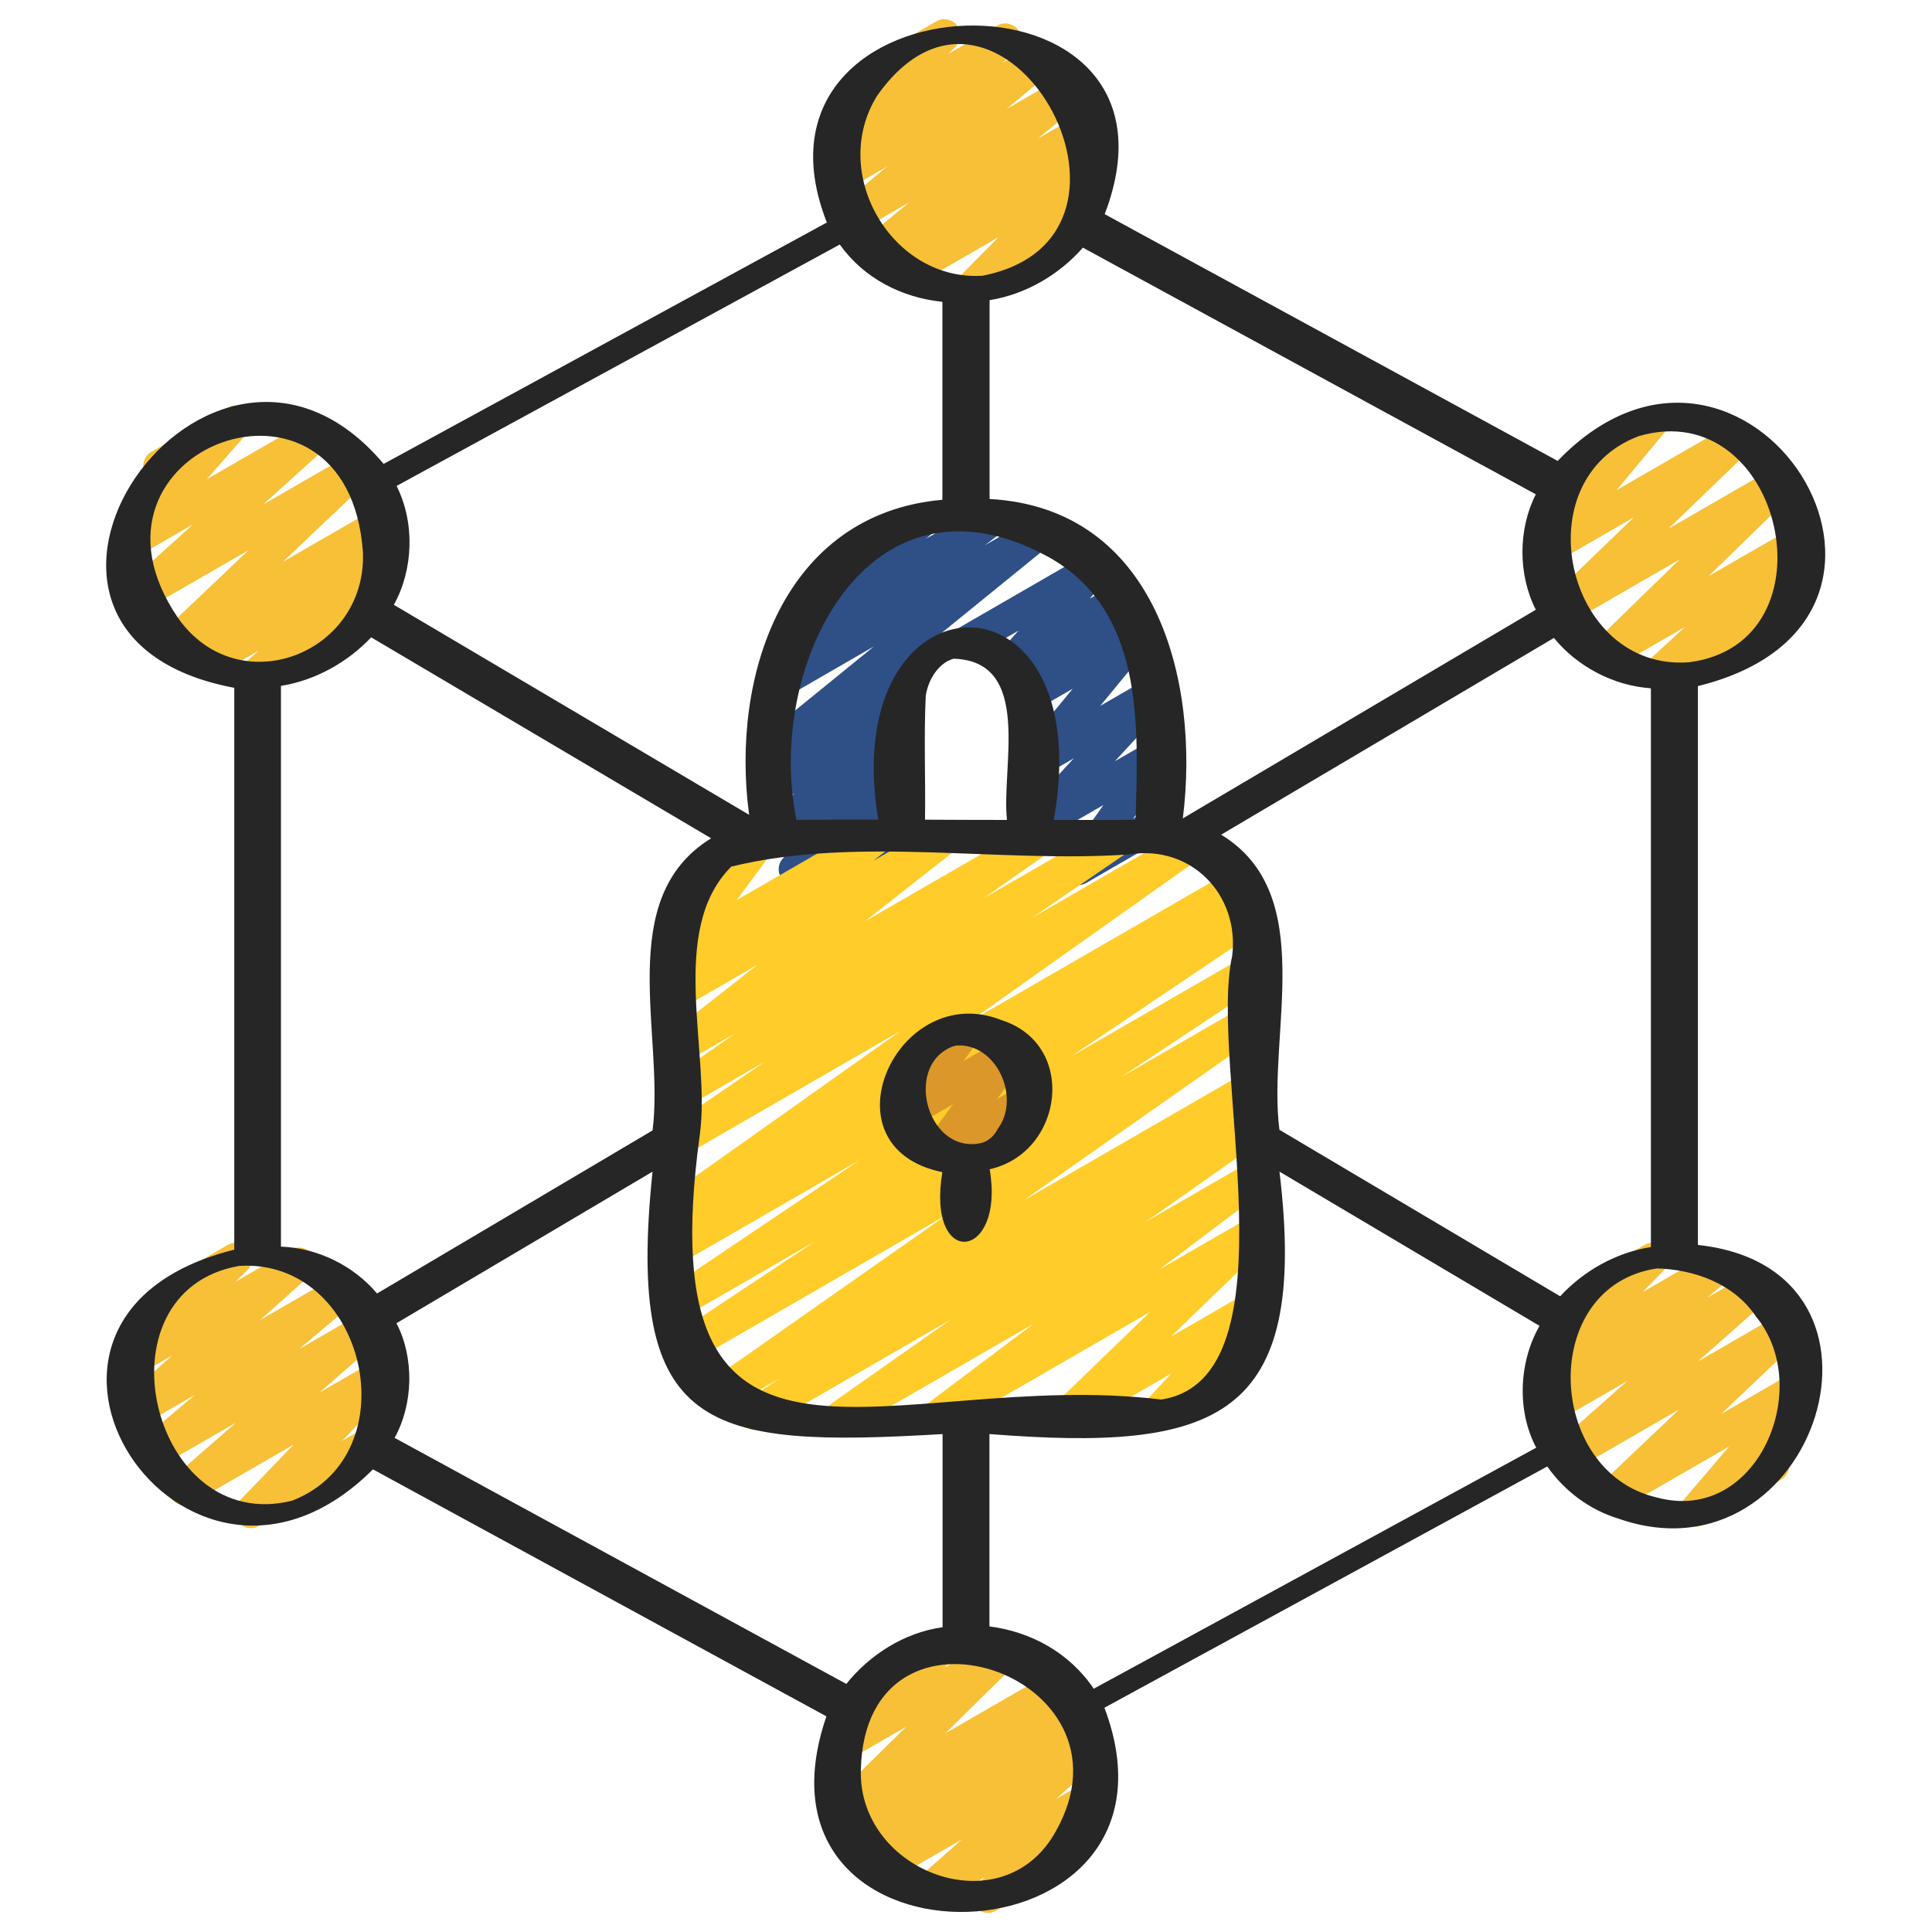 <svg id="Icons" viewBox="0 0 60 60" xmlns="http://www.w3.org/2000/svg"><g fill="#f7c037"><path d="m30.136 9.461c-.15 0-.298-.067-.396-.194-.153-.198-.136-.479.04-.657l1.227-1.243-2.668 1.54c-.227.132-.517.065-.664-.152s-.102-.511.104-.673l.262-.206-.609.352c-.225.133-.513.065-.661-.148s-.107-.506.094-.671l1.373-1.125-1.547.893c-.224.131-.511.066-.66-.146-.148-.213-.109-.504.09-.671l1.424-1.185-1.233.712c-.225.133-.513.065-.661-.148s-.107-.506.094-.671l.504-.412c-.193.051-.4-.019-.525-.184-.152-.202-.129-.486.053-.661l.938-.901c-.08-.042-.149-.107-.198-.191-.139-.239-.057-.545.183-.683l2.377-1.372c.216-.128.498-.07.649.132.152.202.129.486-.053.661l-.229.22 1.525-.881c.224-.132.514-.066.661.148.148.214.107.506-.094.671l-.42.344.995-.574c.224-.131.512-.066.66.146s.109.504-.09.671l-1.424 1.185 1.781-1.028c.225-.132.513-.065.661.148s.107.506-.094.671l-1.374 1.126 1.349-.778c.225-.133.516-.066.664.152.147.217.102.511-.104.673l-.328.259c.196-.062.418 0 .549.17.153.198.136.479-.04.657l-1.227 1.242.028-.016c.238-.139.545-.058.683.183.139.239.057.545-.183.683l-3.236 1.868c-.078.046-.164.067-.25.067z"/><path d="m7.935 21.466c-.155 0-.308-.072-.405-.207-.149-.207-.119-.494.071-.665l.436-.391-1.443.833c-.227.132-.517.065-.664-.152-.146-.217-.102-.511.104-.673l.088-.069-.479.276c-.218.128-.498.07-.65-.134-.151-.202-.128-.486.056-.661l2.672-2.538-3.152 1.819c-.219.13-.504.069-.654-.139-.15-.207-.12-.494.069-.665l2.011-1.815-1.703.983c-.21.124-.481.074-.637-.115s-.15-.463.011-.647l1.356-1.545c-.188.025-.4-.062-.505-.245-.139-.239-.057-.545.183-.683l2.377-1.372c.211-.124.481-.074.637.115s.15.463-.011.647l-1.284 1.462 3.174-1.832c.221-.128.505-.069.654.139.15.207.121.494-.069.665l-2.012 1.815 2.704-1.561c.218-.128.497-.07.65.134.151.202.128.486-.056.661l-2.673 2.539 2.849-1.644c.226-.134.516-.066.664.152.146.217.102.511-.104.673l-.309.243c.178-.025.355.051.466.203.149.207.119.494-.071.665l-.771.69c.155.016.301.103.384.248.139.239.057.545-.183.683l-3.529 2.038c-.078.046-.164.067-.25.067z"/><path d="m7.793 47.458c-.149 0-.296-.067-.394-.192-.154-.196-.14-.476.034-.654l1.687-1.749-3.146 1.816c-.22.13-.506.069-.657-.142-.149-.21-.115-.498.078-.668l1.931-1.686-2.41 1.392c-.224.131-.511.066-.659-.146s-.111-.502.087-.669l1.706-1.439-1.669.963c-.219.129-.504.07-.655-.14-.15-.207-.119-.495.072-.666l1.544-1.38-.981.566c-.217.126-.496.071-.648-.131-.152-.2-.131-.483.049-.659l.979-.955c-.091-.042-.17-.111-.224-.204-.139-.239-.057-.545.183-.683l2.377-1.372c.216-.128.495-.071.648.131.152.2.131.483-.049.659l-.366.357 1.727-.996c.22-.128.504-.069.655.14.15.207.119.495-.072.666l-1.542 1.378 2.349-1.355c.224-.131.511-.066.659.146s.111.502-.087.669l-1.707 1.44 1.983-1.145c.222-.13.507-.068.657.142.149.21.115.498-.078.668l-1.93 1.685 1.774-1.024c.214-.125.49-.072.644.125.154.196.14.476-.034.655l-1.688 1.749.671-.387c.239-.141.545-.058.683.183.139.239.057.545-.183.683l-3.746 2.162c-.078.046-.164.067-.25.067z"/><path d="m51.479 21.434c-.154 0-.306-.071-.402-.203-.151-.205-.124-.491.063-.664l1.182-1.092-2.231 1.288c-.218.127-.496.071-.648-.131-.152-.201-.131-.484.05-.66l2.669-2.597-3.391 1.958c-.218.127-.497.071-.649-.132-.152-.202-.13-.485.053-.661l2.564-2.472-2.455 1.417c-.208.122-.476.075-.632-.11s-.157-.456-.003-.642l1.507-1.813c-.228.108-.511.021-.641-.204-.139-.239-.057-.545.183-.683l2.377-1.372c.209-.122.477-.076.632.11.156.186.157.456.003.642l-1.503 1.808 3.572-2.062c.216-.128.496-.071.649.132.152.202.13.485-.053.661l-2.563 2.47 3.324-1.919c.216-.128.495-.071.648.131.152.201.131.484-.05.66l-2.67 2.597 2.642-1.524c.22-.128.502-.069.652.136.151.205.124.491-.063.664l-1.18 1.09.297-.171c.237-.139.545-.058.683.183.139.239.057.545-.183.683l-4.184 2.416c-.078.046-.164.067-.25.067z"/><path d="m52.663 47.408c-.145 0-.286-.062-.385-.181-.155-.187-.153-.459.005-.644l1.417-1.661-3.399 1.962c-.217.128-.498.07-.65-.134-.151-.202-.128-.487.056-.661l2.438-2.315-3.198 1.846c-.219.129-.505.069-.655-.141-.15-.208-.118-.496.073-.666l2.173-1.925-2.185 1.261c-.223.132-.512.067-.66-.147-.148-.213-.108-.505.092-.67l.748-.619-.201.115c-.214.127-.491.072-.646-.126-.153-.198-.137-.479.039-.657l1.08-1.1c-.118-.035-.224-.114-.29-.229-.139-.239-.057-.545.183-.683l2.377-1.372c.216-.126.492-.072.646.127.153.197.137.478-.039.656l-.67.683 2.177-1.257c.224-.132.512-.067.66.147.148.213.108.505-.092.67l-.749.62 1.315-.759c.221-.128.506-.069.655.141.15.208.118.496-.073.666l-2.173 1.925 2.565-1.48c.218-.127.498-.07.65.134.151.202.128.487-.056.661l-2.438 2.316 2.265-1.308c.209-.124.478-.075.635.113.155.187.153.459-.005.644l-1.439 1.688c.214-.069.466.018.585.227.139.239.057.545-.183.683l-2.397 1.384c-.078.046-.164.067-.25.067z"/><path d="m30.676 59.406c-.152 0-.302-.069-.399-.199-.152-.202-.13-.485.053-.661l.256-.246-1.565.903c-.218.13-.505.069-.655-.141-.15-.208-.118-.496.073-.666l1.428-1.267-2.227 1.285c-.227.134-.518.063-.664-.153-.147-.218-.101-.512.106-.673l.504-.395-.667.385c-.226.134-.52.063-.666-.155s-.098-.514.112-.674l.181-.139-.067.038c-.217.126-.495.07-.647-.13s-.133-.482.046-.659l2.267-2.234-1.78 1.027c-.216.126-.496.07-.648-.131s-.131-.484.05-.66l.97-.944c-.089-.042-.166-.11-.219-.202-.139-.239-.057-.545.183-.683l2.377-1.372c.216-.129.495-.071.648.131.152.201.131.484-.05.66l-.342.333 1.691-.977c.215-.127.494-.071.647.13.152.2.133.482-.046.659l-2.267 2.234 3.331-1.923c.227-.133.521-.064.666.155.146.219.098.514-.112.674l-.181.139.213-.122c.227-.133.518-.064.664.153.147.218.101.512-.106.673l-.505.396.31-.179c.22-.128.506-.068.655.141.15.208.118.496-.073.666l-1.429 1.268.841-.485c.215-.128.496-.072.649.132.152.202.13.485-.053.661l-.945.91c.082.043.153.108.202.194.139.239.057.545-.183.683l-2.376 1.372c-.078.046-.164.067-.25.067z"/></g><path d="m33.48 27.489c-.137 0-.271-.056-.369-.162-.158-.174-.175-.434-.04-.625l1.195-1.7-1.986 1.146c-.212.125-.485.073-.641-.12-.154-.193-.145-.47.023-.651l1.684-1.825-1.066.615c-.208.121-.475.074-.632-.109-.156-.185-.158-.454-.004-.641l1.669-2.027-1.082.624c-.215.125-.489.072-.644-.125-.153-.196-.14-.475.033-.654l.444-.461-.385.222c-.211.124-.48.075-.638-.116-.154-.19-.149-.464.014-.647l.572-.646-1.424.821c-.239.138-.546.057-.683-.183-.139-.239-.057-.545.183-.683l4.086-2.359c.21-.123.48-.075.638.116.154.19.149.464-.014.647l-.573.647.79-.455c.215-.126.489-.072.644.125.153.195.14.475-.033.654l-.444.461.405-.233c.207-.123.474-.076.632.109.156.185.158.454.004.641l-1.668 2.026 1.522-.879c.212-.125.486-.073.641.12s.145.47-.023.651l-1.685 1.827 1.103-.637c.202-.118.46-.078.619.095.158.174.175.434.04.625l-1.194 1.699.548-.316c.238-.141.545-.058.683.183.139.239.057.545-.183.683l-2.511 1.45c-.078.046-.164.067-.25.067z" fill="#2e5087"/><path d="m24.682 27.495c-.15 0-.298-.068-.396-.194-.152-.199-.135-.479.041-.657l.671-.677-.717.413c-.217.127-.497.071-.649-.132-.152-.202-.13-.485.053-.661l.988-.951-.392.226c-.222.129-.511.066-.659-.146s-.111-.502.087-.669l.355-.301c-.159.017-.342-.064-.445-.216-.147-.215-.105-.507.097-.671l3.423-2.782-2.808 1.621c-.229.133-.521.063-.666-.155-.146-.22-.097-.515.112-.675l.765-.583c-.177.031-.377-.042-.491-.203-.149-.21-.115-.499.08-.668l1.271-1.1c-.064-.042-.119-.099-.16-.17-.139-.239-.057-.545.183-.683l2.936-1.695c.221-.129.508-.067.657.143s.115.499-.08.668l-.178.153 1.847-1.065c.227-.134.52-.063.666.155.146.22.097.515-.112.675l-.574.438 1.496-.863c.225-.132.514-.066.662.149.147.215.105.507-.097.671l-4.078 3.314c.117.026.225.095.299.2.148.212.111.502-.087.669l-.7.592c.112.025.217.089.291.188.152.202.13.485-.053.661l-.989.953.402-.232c.216-.125.492-.071.646.127.152.199.135.479-.041.657l-.67.677.072-.042c.176-.102.392-.088.554.035.16.122.231.329.18.524l-.266 1.015c.091.042.171.111.226.205.138.239.056.545-.184.684l-.505.291c-.177.098-.394.087-.554-.036-.16-.122-.231-.329-.18-.524l.19-.729-2.269 1.31c-.078.046-.164.067-.25.067z" fill="#2e5087"/><path d="m26.144 44.47c-.165 0-.326-.082-.422-.23-.144-.226-.085-.524.134-.679l3.671-2.581-5.829 3.365c-.236.136-.533.06-.676-.17-.142-.23-.075-.532.151-.681l1.088-.715-1.787 1.031c-.229.135-.527.062-.672-.164-.144-.226-.084-.524.135-.678l7.477-5.246-7.988 4.611c-.235.135-.533.061-.675-.169-.143-.229-.077-.531.148-.681l4.427-2.938-4.045 2.335c-.236.135-.531.06-.674-.168-.143-.229-.079-.528.145-.68l5.927-3.994-5.397 3.116c-.234.137-.535.061-.677-.172-.142-.231-.072-.534.156-.681l.438-.282c-.212.073-.461-.002-.588-.202-.145-.225-.086-.522.132-.678l7.238-5.132-6.699 3.867c-.232.136-.529.062-.673-.166s-.081-.527.141-.679l3.013-2.063-2.48 1.432c-.23.136-.527.062-.672-.164-.144-.226-.084-.524.135-.678l2.072-1.455-1.535.886c-.227.131-.519.064-.664-.152-.147-.218-.102-.512.105-.674l2.794-2.195-2.235 1.29c-.226.133-.52.064-.665-.153-.146-.219-.1-.513.108-.674l.461-.358c-.184.061-.394.007-.527-.143-.158-.178-.17-.441-.028-.631l1.195-1.608c-.229.107-.512.023-.643-.204-.139-.239-.057-.545.183-.683l2.05-1.184c.205-.119.465-.077.623.1.158.178.17.441.028.631l-1.192 1.605 4.085-2.358c.227-.134.52-.063.665.153.146.219.1.513-.108.674l-.398.31 1.97-1.137c.224-.134.517-.064.664.152.147.218.102.512-.105.674l-2.793 2.194 5.232-3.021c.229-.135.527-.062.672.164.144.226.084.524-.135.678l-2.072 1.456 3.979-2.298c.234-.135.53-.062.673.166.144.228.081.527-.141.679l-3.015 2.064 4.721-2.725c.233-.136.527-.062.671.163.145.225.086.522-.132.678l-7.236 5.131 8.209-4.739c.235-.138.536-.06.677.172.142.231.072.534-.156.681l-.291.188.146-.083c.233-.136.53-.061.674.168.143.229.079.528-.145.68l-5.929 3.995 5.466-3.155c.233-.137.533-.062.675.169.143.229.077.531-.148.681l-4.432 2.94 3.905-2.254c.232-.135.527-.062.672.164.144.226.084.524-.135.678l-7.472 5.243 6.935-4.004c.235-.137.533-.06.676.17.142.23.075.532-.151.681l-1.094.719.569-.328c.23-.136.527-.062.672.163.144.226.085.524-.134.679l-3.67 2.58 3.132-1.808c.227-.134.521-.065.667.157.146.22.095.516-.116.675l-3.273 2.463 2.723-1.571c.216-.128.497-.072.649.132.151.201.13.484-.052.66l-2.957 2.861 2.359-1.362c.213-.125.486-.073.641.12s.145.47-.023.651l-.904.979c.232-.102.51-.019.638.206.139.239.057.545-.183.683l-2.8 1.616c-.212.125-.486.073-.641-.12s-.145-.47.023-.651l.898-.973-3.022 1.744c-.217.127-.497.071-.649-.132-.151-.201-.13-.484.052-.66l2.957-2.861-6.328 3.653c-.229.133-.521.064-.667-.157-.146-.22-.095-.516.116-.675l3.271-2.461-5.704 3.293c-.078.046-.165.067-.25.067z" fill="#ffcc29"/><path d="m29.129 36.265c-.139 0-.275-.058-.373-.167-.158-.177-.17-.44-.028-.631l.87-1.174-1.23.71c-.203.119-.464.078-.622-.099-.158-.176-.171-.438-.031-.629l.575-.788c-.163-.009-.319-.097-.406-.249-.139-.239-.057-.545.183-.683l1.657-.956c.203-.119.464-.077.622.099s.171.438.031.629l-.457.626 1.266-.73c.205-.12.466-.077.623.1.158.177.17.44.028.631l-.871 1.175.745-.43c.239-.14.545-.057.683.183.139.239.057.545-.183.683l-2.831 1.634c-.078.046-.164.067-.25.067z" fill="#db972a"/><path d="m50.287 47.171c6.096 2.105 9.314-7.768 2.443-8.508v-17.356c8.52-2.097 1.479-13.054-4.355-6.993-4.689-2.554-9.378-5.109-14.068-7.663 3.106-8.101-11.718-7.598-8.628.259-4.588 2.499-9.176 4.998-13.764 7.497-5.446-6.456-13.564 5.269-4.64 6.954v17.449c-8.496 2.116-1.554 12.675 4.307 6.822 4.694 2.557 9.389 5.114 14.083 7.671-2.878 8.387 11.705 7.893 8.634-.268 4.584-2.497 9.169-4.994 13.753-7.492.535.76 1.309 1.35 2.234 1.627zm-14.224-3.707c-8.347-1.013-16.025 4.135-14.328-8.239.342-2.532-1.009-6.327.975-8.311 3.922-.962 8.287-.099 12.355-.379 1.918-.31 3.438 1.247 3.201 3.158-.749 3.35 2.045 13.12-2.203 13.771zm-24.353-3.293c-.722-.858-1.835-1.414-2.985-1.456v-17.414c1.079-.173 2.077-.74 2.802-1.508 3.519 2.08 7.039 4.161 10.558 6.241-3.038 1.869-1.442 6.112-1.819 9.072-2.852 1.688-5.704 3.376-8.556 5.064zm20.807-22.899c3.014 1.65 2.839 5.212 2.748 8.186-.848.013-1.691.003-2.538.006 1.439-8.091-6.746-7.85-5.454-.011-.846-.002-1.692 0-2.538.009-.983-4.81 2.23-11.189 7.782-8.189zm-3.769 4.355c.062-.442.302-.891.701-1.108-.052.027.148-.065.17-.062 2.47.076 1.468 3.386 1.654 5.007-.849 0-1.697-.004-2.546-.008.019-1.275-.038-2.557.022-3.829zm9.175 4.295c3.445-2.037 6.891-4.073 10.336-6.11.72.884 1.847 1.485 3.011 1.563v17.353c-1.101.174-2.103.754-2.817 1.529-2.906-1.723-5.813-3.447-8.719-5.17-.385-2.966 1.236-7.315-1.811-9.165zm16.605 14.957c1.833 2.213.045 6.46-3.055 5.631-3.475-.779-3.705-6.574-.011-7.118 1.138.033 2.377.461 3.067 1.487zm-3.627-27.337c4.464-1.296 6.191 6.425 1.557 7.025-3.83.297-5.18-5.674-1.557-7.025zm-4.866.904c.554.302 1.108.603 1.661.905-.552 1.087-.555 2.495 0 3.585-3.654 2.16-7.308 4.32-10.962 6.48.541-4.321-.851-9.638-6.002-9.919v-6.175c1.131-.181 2.168-.798 2.899-1.631 4.134 2.252 8.268 4.504 12.403 6.756zm-18.795-11.473c3.797-5.381 9.385 4.391 3.272 5.59-2.796.178-4.778-3.169-3.272-5.59zm-2.193 5.184c.344-.188.688-.375 1.033-.563.754 1.057 1.931 1.65 3.187 1.78v6.147c-4.947.438-6.58 5.492-6.002 9.784-3.678-2.174-7.356-4.348-11.034-6.522.612-1.099.655-2.56.085-3.692 4.244-2.312 8.488-4.624 12.732-6.935zm-19.514 11.04c-3.618-5.285 5.285-8.561 5.738-2.046.122 3.162-3.863 4.699-5.738 2.046zm3.549 27.405c-4.398 1.116-6.177-6.488-1.662-7.287 3.94-.254 5.35 5.838 1.662 7.287zm4.892-1.012c-.573-.312-1.146-.624-1.719-.936.578-1.04.619-2.484.057-3.56l7.953-4.707c-.841 8.108 1.67 8.581 9.007 8.15v5.998c-1.194.168-2.259.852-2.989 1.761-4.103-2.235-8.206-4.47-12.309-6.705zm18.819 11.276c-1.635 2.982-6.165 1.279-6.058-1.916.143-5.888 8.793-2.948 6.058 1.916zm2.175-4.966c-.334.182-.668.364-1.001.545-.747-1.111-1.948-1.771-3.239-1.935v-5.974c7.048.552 9.936-.433 9.007-8.15 2.692 1.596 5.385 3.193 8.077 4.79-.638 1.109-.716 2.629-.103 3.784-4.247 2.313-8.493 4.627-12.74 6.94z" fill="#262626"/><path d="m31.1 31.68c-3.23-1.28-5.624 3.943-1.835 4.722-.502 3.045 1.956 2.744 1.47-.09 2.298-.515 2.738-3.879.365-4.632zm-.12 3.388s-.162.372-.569.443c-1.669.289-2.368-2.533-.735-3.043-.002.002-.004.002-.007.004 1.276-.116 2.051 1.625 1.31 2.597z" fill="#262626"/><path d="m29.67 32.472c-.025.004-.037.01-.061.014-.025.014.018.022.061-.014z" fill="#262626"/></svg>